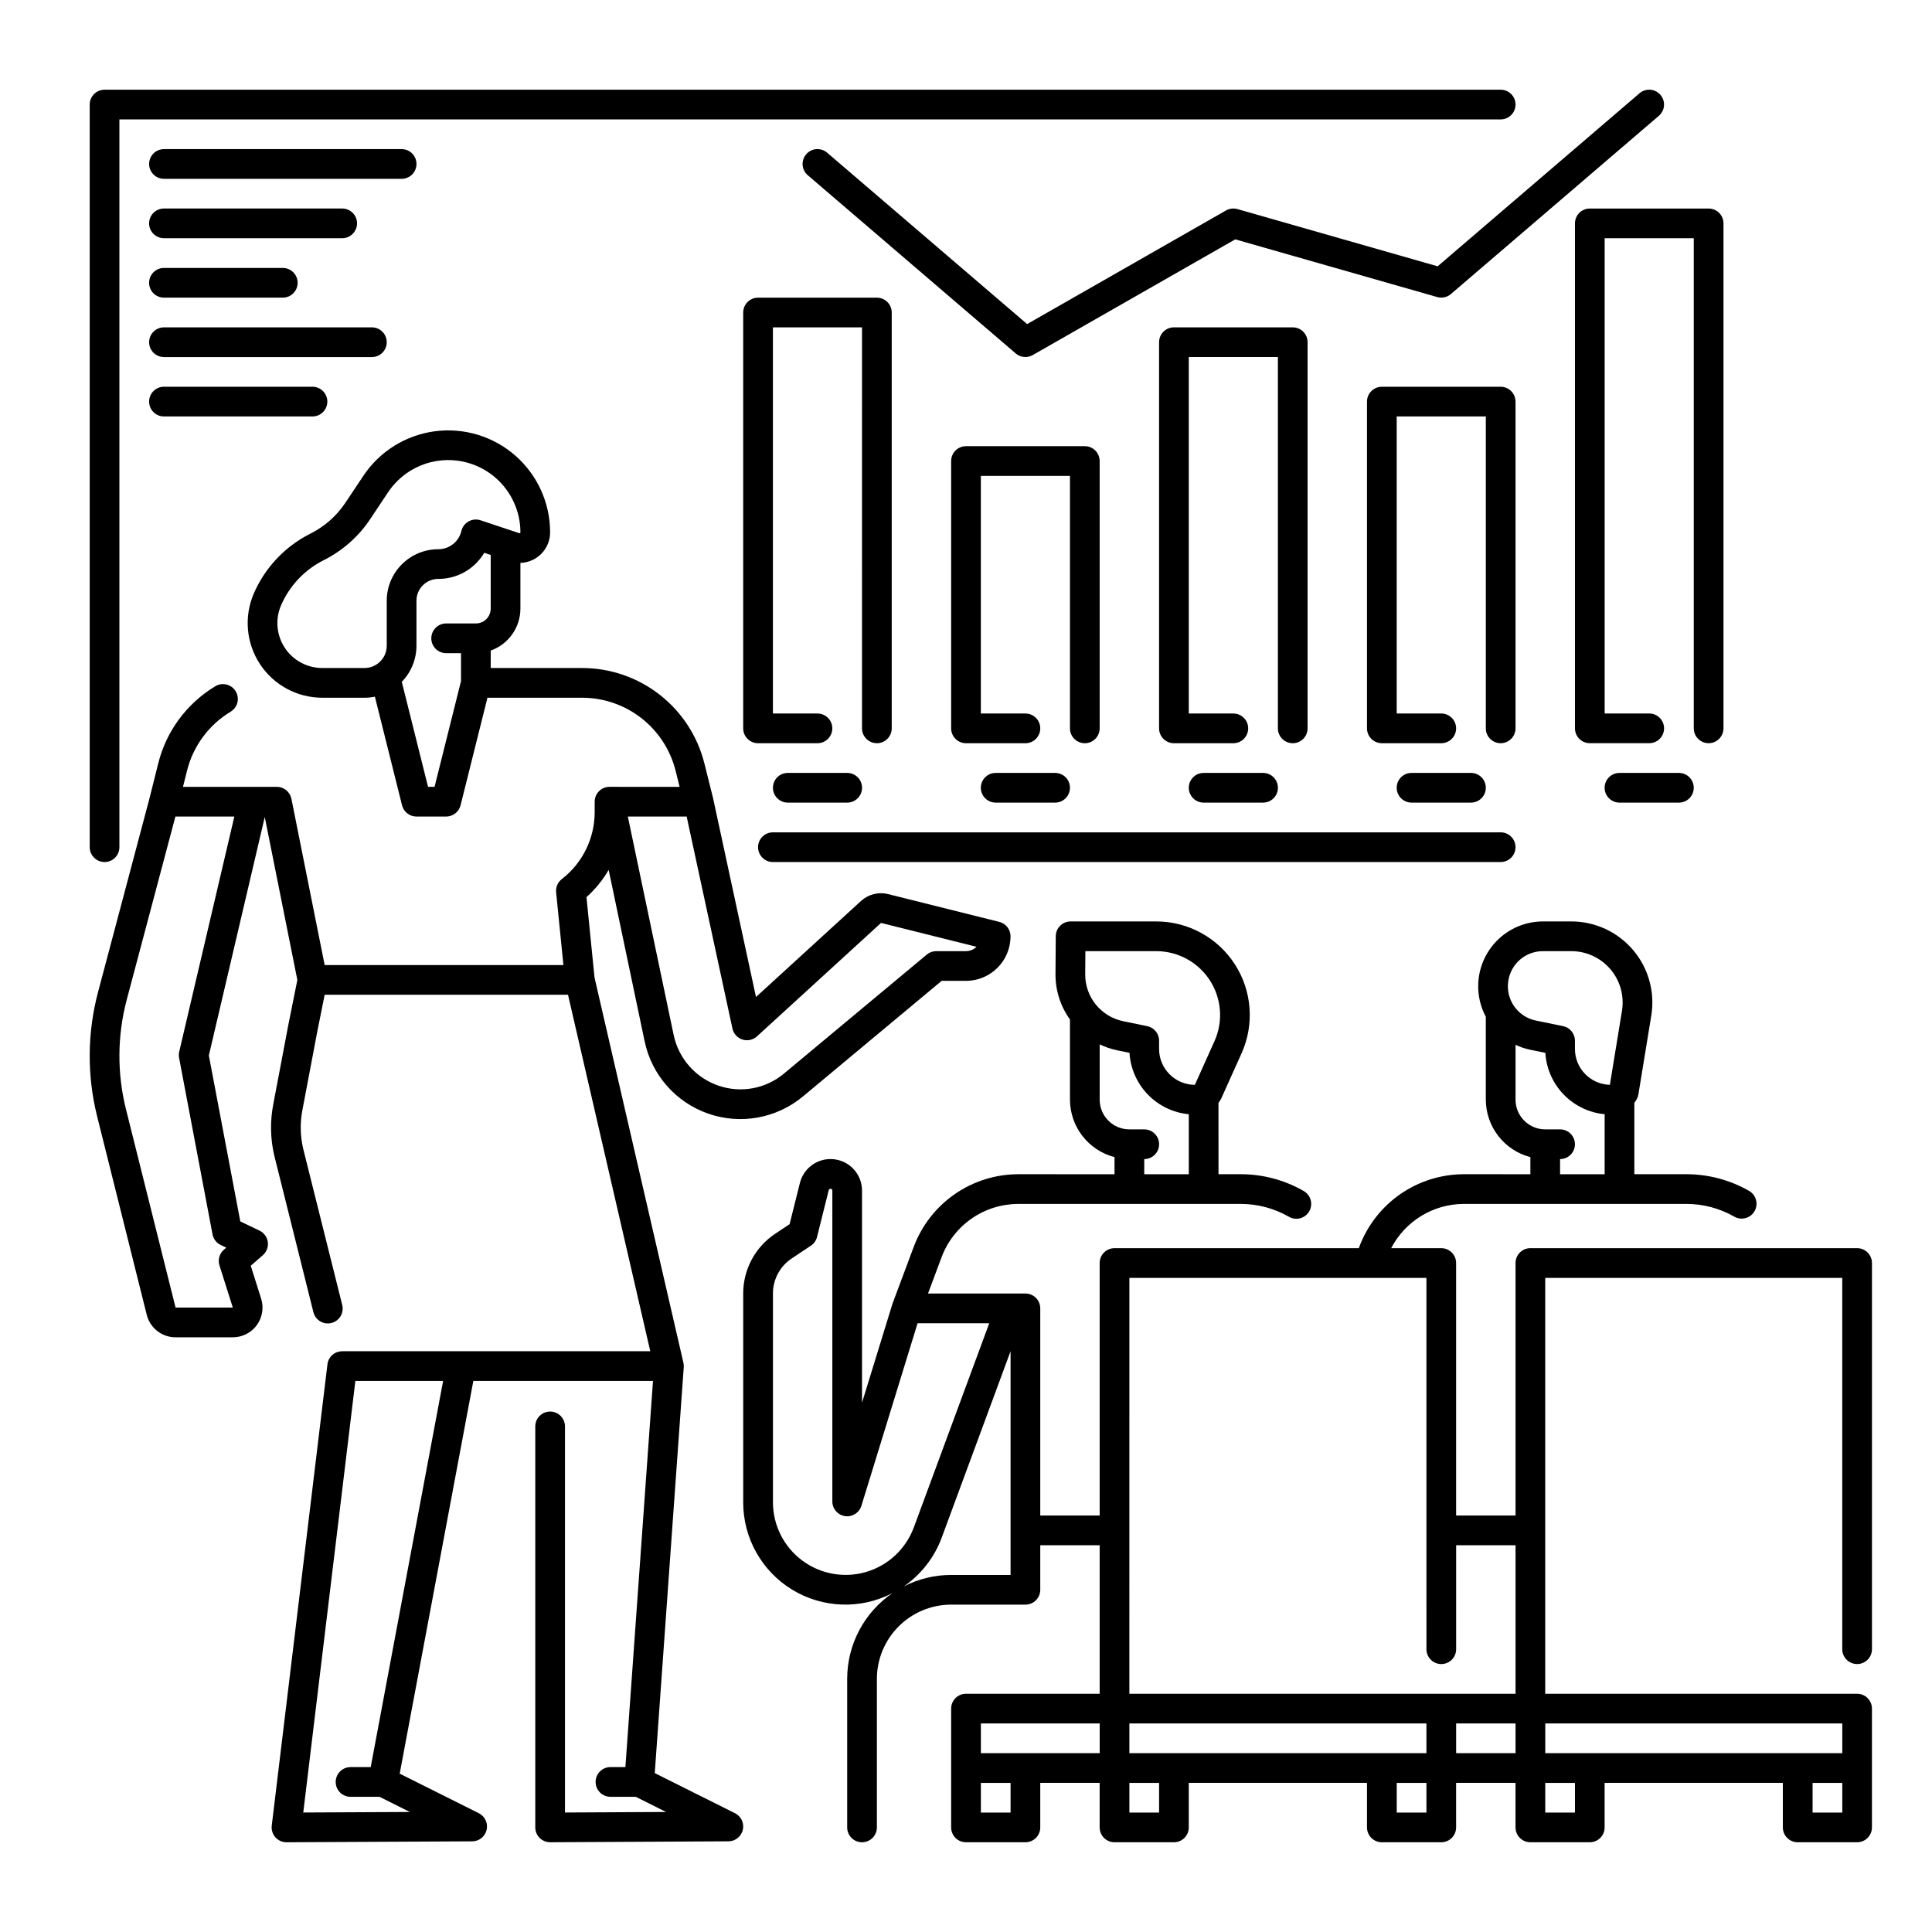 <?xml version="1.0" encoding="UTF-8"?>
<!-- Uploaded to: ICON Repo, www.svgrepo.com, Generator: ICON Repo Mixer Tools -->
<svg fill="#000000" width="800px" height="800px" version="1.1" viewBox="144 144 512 512" xmlns="http://www.w3.org/2000/svg">
 <g>
  <path d="m348.83 372.45h192.86c2.172 0 3.938-1.762 3.938-3.934 0-2.176-1.766-3.938-3.938-3.938h-192.86c-2.176 0-3.938 1.762-3.938 3.938 0 2.172 1.762 3.934 3.938 3.934z"/>
  <path d="m171.71 372.45c1.043 0 2.043-0.414 2.781-1.152 0.738-0.738 1.152-1.738 1.152-2.781v-192.87h366.05c2.172 0 3.938-1.762 3.938-3.934 0-2.176-1.766-3.938-3.938-3.938h-369.98c-2.176 0-3.938 1.762-3.938 3.938v196.8c0 1.043 0.414 2.043 1.152 2.781s1.738 1.152 2.785 1.152z"/>
  <path d="m338.78 624.52-21.262-10.629 7.684-107.59v0.004c0.031-0.391 0-0.781-0.09-1.164l-23.559-102.09-2.129-21.289v-0.004c2.32-2.09 4.305-4.527 5.879-7.227l9.523 45.395 0.004 0.004c1.855 8.918 8.258 16.207 16.863 19.199 8.602 2.992 18.145 1.25 25.137-4.594l36.719-30.602h6.449c6.516-0.008 11.801-5.289 11.805-11.809 0.004-1.805-1.227-3.379-2.981-3.816l-29.434-7.356v-0.004c-2.562-0.645-5.277 0.043-7.223 1.828l-27.82 25.438-11.352-52.59h-0.012c-0.008-0.043-0.008-0.086-0.016-0.129l-2.281-9.129v0.004c-1.801-7.242-5.977-13.672-11.859-18.266s-13.137-7.086-20.598-7.074h-24.184v-4.625c4.711-1.672 7.863-6.121 7.871-11.121v-12.117c4.387-0.125 7.875-3.715 7.871-8.102 0-7.781-3.356-15.184-9.207-20.312-5.852-5.129-13.633-7.484-21.348-6.465-7.715 1.023-14.613 5.32-18.93 11.797l-4.773 7.156c-2.32 3.481-5.508 6.293-9.25 8.168-6.699 3.356-12.008 8.957-15 15.828-2.656 6.113-2.055 13.156 1.598 18.73 3.656 5.578 9.875 8.938 16.543 8.938h11.168c0.926 0 1.852-0.094 2.762-0.281l7.195 28.785c0.438 1.754 2.012 2.981 3.82 2.981h7.871c1.805 0 3.379-1.227 3.82-2.981l7.125-28.508h25.047v0.004c5.707-0.008 11.25 1.898 15.75 5.41 4.5 3.512 7.691 8.43 9.07 13.969l1.059 4.238-18.574-0.004c-2.176 0-3.938 1.762-3.938 3.938v2.832c-0.02 6.914-3.227 13.434-8.695 17.664-1.078 0.828-1.656 2.156-1.52 3.512l1.93 19.285h-63.27l-8.812-44.066h-0.004c-0.367-1.84-1.984-3.164-3.859-3.164h-24.871l1.059-4.238c1.621-6.543 5.773-12.18 11.547-15.664 0.902-0.535 1.559-1.414 1.812-2.434 0.254-1.02 0.09-2.098-0.453-2.996-0.547-0.898-1.43-1.543-2.453-1.785-1.023-0.246-2.102-0.07-2.992 0.484-7.551 4.559-12.98 11.926-15.098 20.484l-2.281 9.121-13.652 51.41c-2.863 10.785-2.949 22.121-0.242 32.949l13.145 52.582v-0.004c0.871 3.512 4.023 5.973 7.641 5.969h15.172c2.508 0 4.867-1.195 6.348-3.219 1.484-2.023 1.914-4.633 1.156-7.023l-2.754-8.723 3.203-2.785c1.004-0.871 1.496-2.188 1.32-3.5-0.18-1.312-1.008-2.449-2.203-3.023l-5.086-2.434-8.336-43.984 14.816-63.195 8.637 43.18-2.422 12.074-3.926 20.707c-0.914 4.586-0.828 9.316 0.258 13.867 0 0.012 0.023 0.09 0.023 0.098l10.332 41.348 0.004-0.004c0.543 2.09 2.668 3.348 4.762 2.824 2.094-0.523 3.375-2.633 2.875-4.731l-10.352-41.426c-0.816-3.453-0.871-7.035-0.168-10.512l3.918-20.664 1.934-9.648h64.492l21.801 94.465h-81.645v0.016c-1.988-0.012-3.672 1.473-3.91 3.445l-14.762 122.26h0.004c-0.137 1.117 0.215 2.242 0.961 3.086 0.746 0.844 1.82 1.324 2.945 1.324h0.02l49.199-0.246c1.824-0.008 3.402-1.266 3.816-3.039 0.414-1.777-0.445-3.602-2.074-4.418l-20.961-10.48 19.516-104.08h47.609l-7.312 102.34h-3.957c-2.176 0-3.938 1.762-3.938 3.938 0 2.172 1.762 3.934 3.938 3.934h6.695l8.043 4.023-26.793 0.141v-102.32c0-2.176-1.762-3.938-3.938-3.938-2.172 0-3.934 1.762-3.934 3.938v106.27c0 1.043 0.414 2.043 1.152 2.781 0.738 0.738 1.738 1.152 2.781 1.152h0.02l47.23-0.246h0.004c1.82-0.008 3.398-1.266 3.812-3.043 0.414-1.773-0.441-3.598-2.074-4.414zm-109.36-303.49c-4.016 0.004-7.758-2.019-9.961-5.375-2.203-3.359-2.562-7.598-0.961-11.277 2.254-5.18 6.25-9.398 11.297-11.926 4.969-2.488 9.203-6.223 12.285-10.844l4.769-7.16h0.004c3.059-4.586 7.945-7.633 13.41-8.355 5.469-0.727 10.98 0.945 15.129 4.578 4.144 3.637 6.523 8.883 6.523 14.395 0.008 0.078-0.031 0.156-0.098 0.199-0.059 0.047-0.141 0.059-0.215 0.031l-10.254-3.418h0.004c-1.047-0.348-2.195-0.242-3.16 0.293-0.965 0.539-1.66 1.457-1.914 2.531-0.668 2.844-3.211 4.856-6.133 4.848-7.535 0.008-13.641 6.113-13.656 13.645v11.934c0 3.258-2.644 5.898-5.902 5.902zm29.742 31.488h-1.727l-6.957-27.828c2.492-2.559 3.887-5.992 3.887-9.562v-11.934c0.004-3.188 2.59-5.773 5.781-5.777 5 0.012 9.633-2.617 12.184-6.918l1.711 0.57v14.219h0.004c0 1.043-0.414 2.043-1.152 2.781-0.738 0.738-1.742 1.152-2.785 1.152h-7.871c-2.176 0-3.938 1.766-3.938 3.938 0 2.176 1.762 3.938 3.938 3.938h3.938v7.387zm66.809 7.871 12.133 56.184c0.297 1.375 1.309 2.488 2.652 2.918 1.34 0.43 2.809 0.105 3.852-0.844l32.875-30.062 25.301 6.324c-0.738 0.738-1.742 1.156-2.785 1.152h-7.875c-0.918 0-1.812 0.324-2.519 0.914l-37.812 31.508c-4.797 4.031-11.348 5.266-17.285 3.262-6.09-2.043-10.641-7.152-11.973-13.434l-12.152-57.922zm-134.51 63.961 8.863 46.766h-0.004c0.234 1.23 1.039 2.277 2.168 2.816l1.477 0.707-0.629 0.547h-0.004c-1.184 1.031-1.645 2.664-1.172 4.16l3.539 11.18h-15.172l-13.145-52.582c-2.387-9.539-2.312-19.523 0.211-29.027l12.891-48.527 15.621-0.004-14.613 62.328c-0.125 0.535-0.137 1.094-0.035 1.633zm50.781 187.95h-5.344c-2.172 0-3.934 1.762-3.934 3.938 0 2.172 1.762 3.934 3.934 3.934h7.68l8.039 4.019-28.25 0.141 13.809-114.37h23.254z"/>
  <path d="m254.37 187.45c0-1.043-0.414-2.043-1.152-2.781-0.738-0.738-1.742-1.152-2.785-1.152h-62.977c-2.172 0-3.934 1.762-3.934 3.934 0 2.176 1.762 3.938 3.934 3.938h62.977c1.043 0 2.047-0.414 2.785-1.152 0.738-0.738 1.152-1.742 1.152-2.785z"/>
  <path d="m187.45 207.13h47.234c2.172 0 3.934-1.762 3.934-3.934 0-2.176-1.762-3.938-3.934-3.938h-47.234c-2.172 0-3.934 1.762-3.934 3.938 0 2.172 1.762 3.934 3.934 3.934z"/>
  <path d="m187.45 222.88h31.488c2.176 0 3.938-1.762 3.938-3.938 0-2.172-1.762-3.934-3.938-3.934h-31.488c-2.172 0-3.934 1.762-3.934 3.934 0 2.176 1.762 3.938 3.934 3.938z"/>
  <path d="m431.49 340.96c1.043 0 2.043-0.414 2.781-1.152 0.738-0.738 1.152-1.738 1.152-2.781v-70.848c0-1.047-0.414-2.047-1.152-2.785s-1.738-1.152-2.781-1.152h-31.488c-2.176 0-3.938 1.762-3.938 3.938v70.848c0 1.043 0.414 2.043 1.152 2.781 0.738 0.738 1.738 1.152 2.785 1.152h15.742c2.176 0 3.938-1.762 3.938-3.934 0-2.176-1.762-3.938-3.938-3.938h-11.809v-62.977h23.617v66.914c0 1.043 0.414 2.043 1.152 2.781 0.738 0.738 1.738 1.152 2.785 1.152z"/>
  <path d="m486.59 340.96c1.043 0 2.047-0.414 2.785-1.152 0.738-0.738 1.152-1.738 1.152-2.781v-102.34c0-1.047-0.414-2.047-1.152-2.785-0.738-0.738-1.742-1.152-2.785-1.152h-31.488c-2.172 0-3.934 1.762-3.934 3.938v102.34c0 1.043 0.414 2.043 1.152 2.781 0.738 0.738 1.738 1.152 2.781 1.152h15.746c2.172 0 3.934-1.762 3.934-3.934 0-2.176-1.762-3.938-3.934-3.938h-11.809v-94.465h23.617v98.402c0 1.043 0.414 2.043 1.152 2.781 0.738 0.738 1.738 1.152 2.781 1.152z"/>
  <path d="m545.63 250.43c0-1.043-0.418-2.043-1.156-2.781-0.738-0.738-1.738-1.156-2.781-1.156h-31.488c-2.176 0-3.938 1.766-3.938 3.938v86.594c0 1.043 0.414 2.043 1.152 2.781 0.738 0.738 1.742 1.152 2.785 1.152h15.742c2.176 0 3.938-1.762 3.938-3.934 0-2.176-1.762-3.938-3.938-3.938h-11.805v-78.719h23.617v82.656h-0.004c0 2.172 1.762 3.934 3.938 3.934 2.172 0 3.938-1.762 3.938-3.934z"/>
  <path d="m561.38 203.2v133.82c0 1.043 0.414 2.043 1.152 2.781 0.738 0.738 1.738 1.152 2.785 1.152h15.742c2.176 0 3.938-1.762 3.938-3.934 0-2.176-1.762-3.938-3.938-3.938h-11.809v-125.95h23.617v129.89c0 2.172 1.762 3.934 3.938 3.934 2.172 0 3.934-1.762 3.934-3.934v-133.82c0-1.047-0.414-2.047-1.152-2.785-0.738-0.738-1.738-1.152-2.781-1.152h-31.488c-2.176 0-3.938 1.762-3.938 3.938z"/>
  <path d="m407.87 348.83c-2.176 0-3.938 1.762-3.938 3.934 0 2.176 1.762 3.938 3.938 3.938h15.742c2.176 0 3.938-1.762 3.938-3.938 0-2.172-1.762-3.934-3.938-3.934z"/>
  <path d="m352.77 348.83c-2.172 0-3.934 1.762-3.934 3.934 0 2.176 1.762 3.938 3.934 3.938h15.746c2.172 0 3.934-1.762 3.934-3.938 0-2.172-1.762-3.934-3.934-3.934z"/>
  <path d="m462.98 348.83c-2.176 0-3.938 1.762-3.938 3.934 0 2.176 1.762 3.938 3.938 3.938h15.742c2.172 0 3.938-1.762 3.938-3.938 0-2.172-1.766-3.934-3.938-3.934z"/>
  <path d="m533.82 356.7c2.172 0 3.934-1.762 3.934-3.938 0-2.172-1.762-3.934-3.934-3.934h-15.746c-2.172 0-3.934 1.762-3.934 3.934 0 2.176 1.762 3.938 3.934 3.938z"/>
  <path d="m573.18 348.83c-2.176 0-3.938 1.762-3.938 3.934 0 2.176 1.762 3.938 3.938 3.938h15.742c2.176 0 3.938-1.762 3.938-3.938 0-2.172-1.762-3.934-3.938-3.934z"/>
  <path d="m376.38 340.96c1.043 0 2.043-0.414 2.781-1.152 0.738-0.738 1.156-1.738 1.156-2.781v-110.21c0-1.043-0.418-2.043-1.156-2.781-0.738-0.738-1.738-1.152-2.781-1.152h-31.488c-2.176 0-3.938 1.762-3.938 3.934v110.21c0 1.043 0.414 2.043 1.152 2.781 0.738 0.738 1.742 1.152 2.785 1.152h15.742c2.176 0 3.938-1.762 3.938-3.934 0-2.176-1.762-3.938-3.938-3.938h-11.805v-102.34h23.617l-0.004 106.27c0 1.043 0.414 2.043 1.152 2.781 0.738 0.738 1.742 1.152 2.785 1.152z"/>
  <path d="m246.49 234.69c0-1.047-0.414-2.047-1.152-2.785-0.738-0.738-1.738-1.152-2.781-1.152h-55.105c-2.172 0-3.934 1.762-3.934 3.938 0 2.172 1.762 3.934 3.934 3.934h55.105c1.043 0 2.043-0.414 2.781-1.152 0.738-0.738 1.152-1.738 1.152-2.781z"/>
  <path d="m187.45 246.49c-2.172 0-3.934 1.766-3.934 3.938 0 2.176 1.762 3.938 3.934 3.938h39.359c2.176 0 3.938-1.762 3.938-3.938 0-2.172-1.762-3.938-3.938-3.938z"/>
  <path d="m471.93 199.41c-1.02-0.293-2.113-0.16-3.035 0.367l-52.695 30.109-53.004-45.426c-0.793-0.68-1.82-1.016-2.863-0.938-1.039 0.082-2.008 0.57-2.688 1.363-1.414 1.652-1.223 4.137 0.426 5.551l55.105 47.23v0.004c1.262 1.082 3.07 1.254 4.516 0.426l53.664-30.664 53.512 15.289c1.273 0.363 2.641 0.062 3.641-0.797l55.105-47.23c1.652-1.418 1.84-3.902 0.426-5.551-1.414-1.652-3.898-1.844-5.551-0.426l-53.496 45.855z"/>
  <path d="m636.16 584.99c1.043 0 2.043-0.414 2.781-1.152 0.738-0.738 1.152-1.742 1.152-2.785v-102.34c0-1.043-0.414-2.047-1.152-2.781-0.738-0.738-1.738-1.156-2.781-1.156h-86.594c-2.172 0-3.934 1.766-3.934 3.938v66.914h-15.746v-66.914c0-1.043-0.414-2.047-1.152-2.781-0.738-0.738-1.738-1.156-2.785-1.156h-13.27c1.828-3.523 4.582-6.477 7.969-8.543 3.391-2.07 7.277-3.172 11.246-3.184h59c4.457-0.004 8.836 1.16 12.703 3.371 1.887 1.082 4.293 0.43 5.375-1.453 1.082-1.887 0.43-4.293-1.457-5.375-5.059-2.894-10.789-4.418-16.621-4.418h-13.777v-18.918c0.234-0.301 0.445-0.621 0.633-0.953 0.219-0.398 0.367-0.832 0.441-1.281l3.418-20.895c1.016-6.219-0.75-12.57-4.832-17.371-4.082-4.805-10.066-7.57-16.367-7.57h-7.512 0.004c-6.035 0.004-11.625 3.172-14.723 8.348-3.102 5.176-3.262 11.598-0.422 16.918v21.965c0.008 3.488 1.172 6.875 3.309 9.629 2.137 2.754 5.125 4.723 8.5 5.598v4.535l-17.672-0.004c-6.012 0.02-11.875 1.863-16.812 5.289-4.938 3.43-8.715 8.277-10.832 13.902l-0.152 0.41h-64.738c-2.176 0-3.938 1.762-3.938 3.934v66.914h-15.742v-54.895c0-1.043-0.414-2.047-1.152-2.785-0.738-0.738-1.742-1.152-2.785-1.152h-25.812l3.613-9.664c1.551-4.125 4.32-7.68 7.941-10.195s7.918-3.867 12.328-3.883h59.004c4.465 0 8.859 1.168 12.734 3.391 0.902 0.531 1.984 0.68 3 0.414 1.016-0.27 1.883-0.934 2.406-1.844 0.523-0.91 0.66-1.992 0.383-3.004s-0.949-1.871-1.863-2.387c-5.07-2.914-10.816-4.445-16.66-4.445h-5.902l-0.004-18.918c0.234-0.301 0.445-0.621 0.629-0.953 0.055-0.098 0.102-0.195 0.148-0.297l5.336-11.863c3.449-7.672 2.773-16.566-1.793-23.629-4.57-7.062-12.406-11.328-20.82-11.328h-22.684c-2.164 0-3.922 1.742-3.938 3.906l-0.074 10.055c-0.027 4.312 1.316 8.523 3.836 12.023v21.246c0.008 3.488 1.172 6.875 3.309 9.629 2.137 2.754 5.125 4.723 8.5 5.598v4.535l-25.547-0.004c-6.012 0.02-11.875 1.863-16.812 5.293-4.941 3.43-8.719 8.281-10.836 13.906l-5.598 14.977c-0.016 0.043-0.027 0.086-0.039 0.129-0.016 0.043-0.027 0.059-0.035 0.09l-8.047 26.148v-56.199c0-4.223-3.144-7.781-7.336-8.297-4.188-0.516-8.105 2.176-9.125 6.269l-2.731 10.922-3.824 2.551h-0.004c-5.293 3.523-8.473 9.461-8.469 15.82v55.32c-0.02 9.465 4.906 18.254 12.988 23.18 8.082 4.926 18.152 5.273 26.555 0.914-7.5 5.133-11.988 13.637-11.988 22.723v39.363c0 2.172 1.762 3.934 3.934 3.934 2.176 0 3.938-1.762 3.938-3.934v-39.363c0.004-5.215 2.082-10.219 5.769-13.906 3.691-3.691 8.691-5.766 13.91-5.773h19.68c1.043 0 2.047-0.414 2.785-1.152 0.738-0.738 1.152-1.738 1.152-2.781v-11.809h15.742v39.359h-35.422c-2.176 0-3.938 1.762-3.938 3.938v31.488c0 1.043 0.414 2.043 1.152 2.781 0.738 0.738 1.738 1.152 2.785 1.152h15.742c1.043 0 2.047-0.414 2.785-1.152 0.738-0.738 1.152-1.738 1.152-2.781v-11.809h15.742v11.809c0 1.043 0.414 2.043 1.152 2.781 0.738 0.738 1.742 1.152 2.785 1.152h15.742c1.047 0 2.047-0.414 2.785-1.152 0.738-0.738 1.152-1.738 1.152-2.781v-11.809h47.23v11.809c0 1.043 0.414 2.043 1.152 2.781 0.738 0.738 1.742 1.152 2.785 1.152h15.742c1.047 0 2.047-0.414 2.785-1.152 0.738-0.738 1.152-1.738 1.152-2.781v-11.809h15.742v11.809h0.004c0 1.043 0.414 2.043 1.152 2.781 0.738 0.738 1.738 1.152 2.781 1.152h15.746c1.043 0 2.043-0.414 2.781-1.152 0.738-0.738 1.152-1.738 1.152-2.781v-11.809h47.23v11.809h0.004c0 1.043 0.414 2.043 1.152 2.781 0.738 0.738 1.738 1.152 2.781 1.152h15.746c1.043 0 2.043-0.414 2.781-1.152 0.738-0.738 1.152-1.738 1.152-2.781v-31.488c0-1.047-0.414-2.047-1.152-2.785-0.738-0.738-1.738-1.152-2.781-1.152h-82.656v-110.21h78.719v98.398c0 1.043 0.414 2.047 1.152 2.785 0.738 0.738 1.742 1.152 2.785 1.152zm-92.426-181.16c0.734-4.488 4.621-7.777 9.168-7.766h7.512-0.004c3.992 0 7.785 1.754 10.371 4.797s3.703 7.066 3.059 11.008l-3.207 19.621c-5.148-0.137-9.254-4.344-9.258-9.492v-2.203c0-1.867-1.312-3.477-3.141-3.856l-7.207-1.484v0.004c-4.902-0.996-8.129-5.699-7.293-10.629zm13.703 47.34c2.176 0 3.938-1.762 3.938-3.938 0-2.172-1.762-3.938-3.938-3.938h-3.938 0.004c-4.348-0.004-7.867-3.523-7.871-7.871v-14.531c1.215 0.574 2.492 1.004 3.805 1.281l4.094 0.844c0.25 4.137 1.973 8.051 4.852 11.035 2.883 2.981 6.734 4.836 10.863 5.227v15.902h-11.809zm-125.8-55.105h18.781-0.004c5.742 0 11.09 2.91 14.207 7.731 3.121 4.82 3.582 10.891 1.227 16.125l-5.199 11.57c-5.234-0.016-9.473-4.262-9.477-9.492v-2.203c0-1.867-1.312-3.477-3.144-3.856l-6.394-1.316c-5.875-1.219-10.074-6.41-10.043-12.41zm15.598 55.105c2.176 0 3.938-1.762 3.938-3.938 0-2.172-1.762-3.938-3.938-3.938h-3.938c-4.344-0.004-7.867-3.523-7.871-7.871v-14.648c1.473 0.703 3.023 1.227 4.617 1.559l3.285 0.676c0.25 4.141 1.969 8.059 4.852 11.039 2.879 2.984 6.734 4.84 10.863 5.231v15.902h-11.809zm-98.398 90.945v-55.324c-0.004-3.731 1.859-7.211 4.961-9.277l5.09-3.394h0.004c0.812-0.543 1.398-1.371 1.633-2.32l3.098-12.398h0.004c0.059-0.238 0.285-0.395 0.527-0.367 0.246 0.031 0.426 0.238 0.426 0.484v82.379c0 1.945 1.426 3.602 3.352 3.891 1.926 0.289 3.773-0.871 4.348-2.734l14.891-48.387h18.992l-19.992 54.121-0.004-0.004c-2.109 5.699-6.777 10.066-12.602 11.789-5.824 1.723-12.121 0.598-16.988-3.035-4.867-3.633-7.734-9.348-7.738-15.422zm62.973 19.262h-15.742c-4.375-0.004-8.688 1.043-12.574 3.051 4.602-3.164 8.117-7.672 10.059-12.91l18.258-49.426zm31.488-78.719h78.719l0.004 98.398c0 2.176 1.762 3.938 3.934 3.938 2.176 0 3.938-1.762 3.938-3.938v-27.551h15.742v39.359h-102.34zm11.809 125.95-11.809-0.004v-7.871h78.719v7.871zm74.785-7.871h15.742v7.871l-15.742-0.004zm-125.95 0h31.488v7.871l-31.488-0.004zm7.871 23.617h-7.871v-7.871h7.871zm39.359 0h-7.871v-7.871h7.871zm70.848 0h-7.871v-7.871h7.871zm39.359 0h-7.871v-7.871h7.871zm70.848 0h-7.871v-7.871h7.871zm0-23.617v7.871l-78.715-0.004v-7.871z"/>
 </g>
</svg>